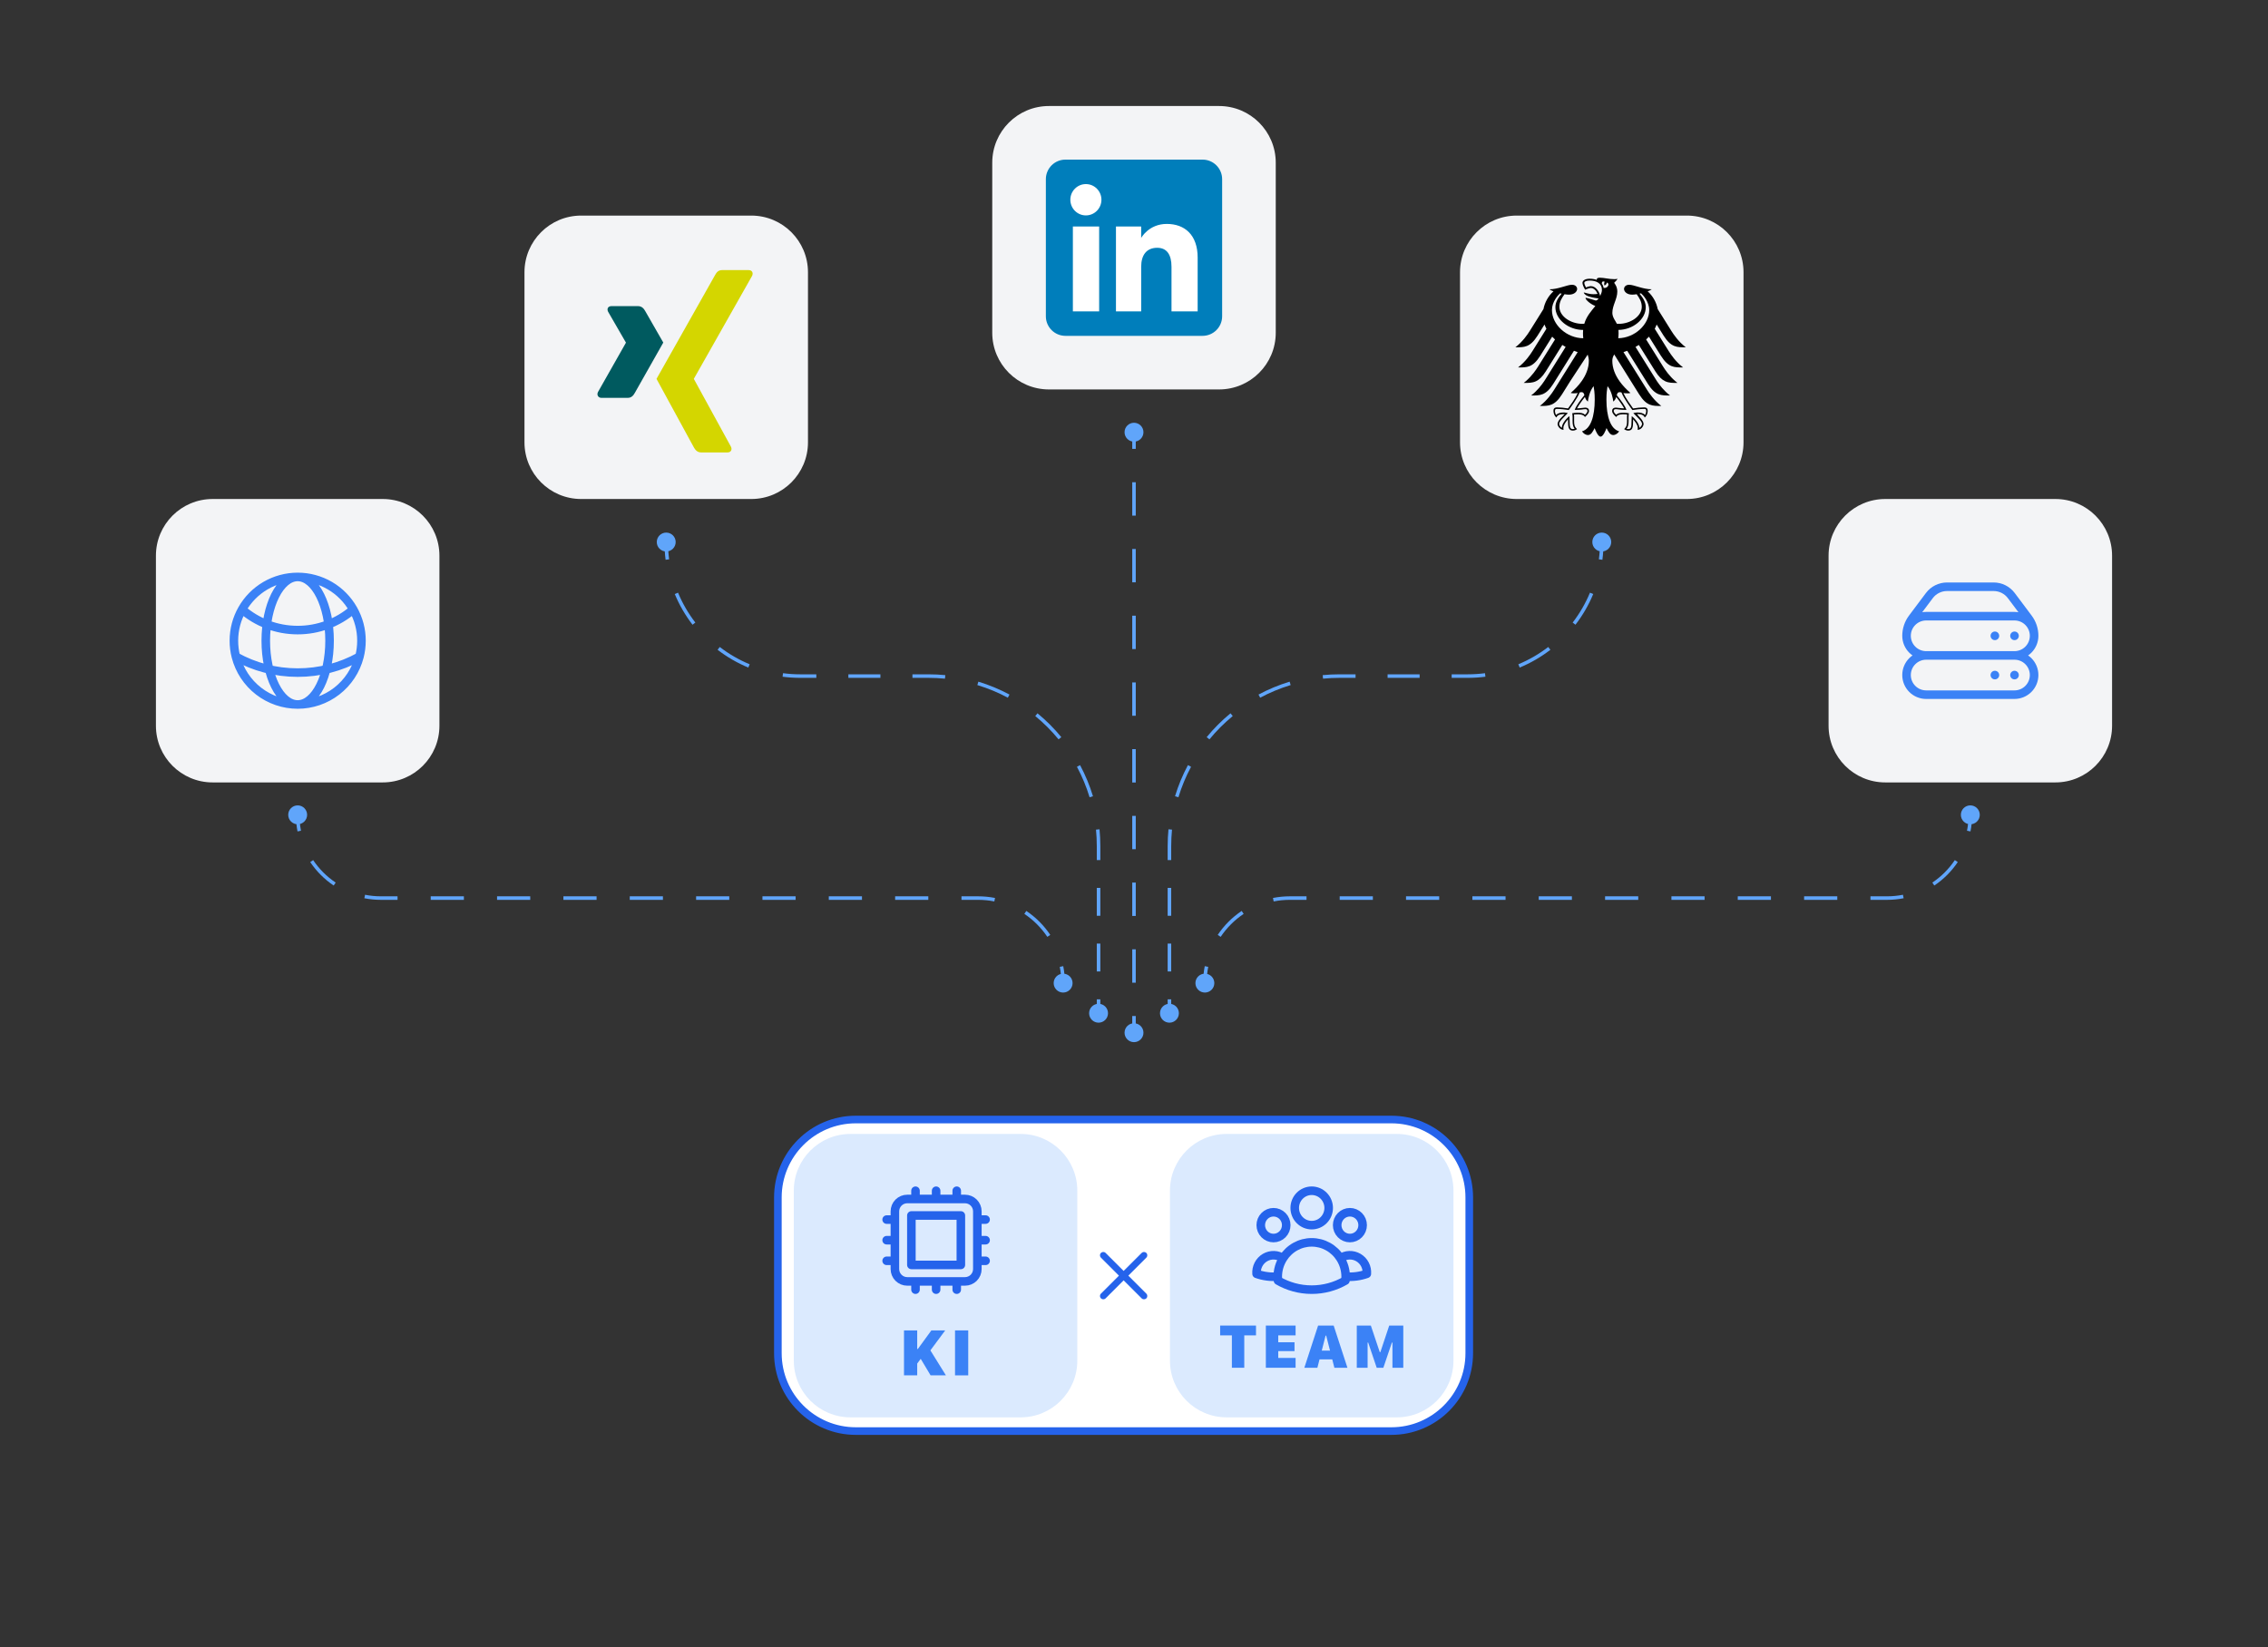 <?xml version="1.0" encoding="UTF-8" standalone="no"?>
<!DOCTYPE svg PUBLIC "-//W3C//DTD SVG 1.1//EN" "http://www.w3.org/Graphics/SVG/1.1/DTD/svg11.dtd">
<svg width="100%" height="100%" viewBox="0 0 596 433" version="1.1" xmlns="http://www.w3.org/2000/svg" xmlns:xlink="http://www.w3.org/1999/xlink" xml:space="preserve" xmlns:serif="http://www.serif.com/" style="fill-rule:evenodd;clip-rule:evenodd;stroke-linecap:round;stroke-linejoin:round;stroke-miterlimit:1.5;">
    <rect x="0" y="0" width="596" height="433" fill="#333333" stroke="none"/>
    <path d="M295.516,113.613C295.516,114.984 296.628,116.096 298,116.096C299.372,116.096 300.484,114.984 300.484,113.613C300.484,112.241 299.372,111.129 298,111.129C296.628,111.129 295.516,112.241 295.516,113.613ZM295.516,271.459C295.516,272.831 296.628,273.943 298,273.943C299.372,273.943 300.484,272.831 300.484,271.459C300.484,270.088 299.372,268.976 298,268.976C296.628,268.976 295.516,270.088 295.516,271.459ZM298.466,271.459L298.466,267.075L297.534,267.075L297.534,271.459L298.466,271.459ZM298.466,258.306L298.466,249.536L297.534,249.536L297.534,258.306L298.466,258.306ZM298.466,240.767L298.466,231.998L297.534,231.998L297.534,240.767L298.466,240.767ZM298.466,223.228L298.466,214.459L297.534,214.459L297.534,223.228L298.466,223.228ZM298.466,205.69L298.466,196.92L297.534,196.92L297.534,205.69L298.466,205.69ZM298.466,188.152L298.466,179.382L297.534,179.382L297.534,188.152L298.466,188.152ZM298.466,170.612L298.466,161.844L297.534,161.844L297.534,170.612L298.466,170.612ZM298.466,153.074L298.466,144.305L297.534,144.305L297.534,153.074L298.466,153.074ZM298.466,135.536L298.466,126.766L297.534,126.766L297.534,135.536L298.466,135.536ZM298.466,117.997L298.466,113.613L297.534,113.613L297.534,117.997L298.466,117.997Z" style="fill:rgb(96,165,250);fill-rule:nonzero;"/>
    <path d="M304.829,266.337C304.829,267.709 305.941,268.821 307.312,268.821C308.684,268.821 309.796,267.709 309.796,266.337C309.796,264.966 308.684,263.854 307.312,263.854C305.941,263.854 304.829,264.966 304.829,266.337ZM418.441,142.481C418.441,143.853 419.553,144.965 420.925,144.965C422.297,144.965 423.409,143.853 423.409,142.481C423.409,141.109 422.297,139.998 420.925,139.998C419.553,139.998 418.441,141.109 418.441,142.481ZM307.778,266.337L307.778,262.678L306.847,262.678L306.847,266.337L307.778,266.337ZM307.778,255.357L307.778,248.037L306.847,248.037L306.847,255.357L307.778,255.357ZM307.778,240.718L307.778,233.397L306.847,233.397L306.847,240.718L307.778,240.718ZM307.778,226.078L307.778,222.418L306.847,222.418L306.847,226.078L307.778,226.078ZM307.778,222.418C307.778,220.954 307.849,219.507 307.988,218.079L307.061,217.99C306.92,219.446 306.847,220.923 306.847,222.418L307.778,222.418ZM309.672,209.572C310.52,206.775 311.636,204.095 312.993,201.562L312.172,201.122C310.787,203.709 309.646,206.446 308.781,209.302L309.672,209.572ZM317.817,194.356C319.656,192.117 321.711,190.062 323.95,188.222L323.359,187.502C321.074,189.381 318.975,191.479 317.098,193.764L317.817,194.356ZM331.157,183.398C333.69,182.042 336.37,180.924 339.167,180.077L338.898,179.185C336.041,180.052 333.304,181.192 330.718,182.577L331.157,183.398ZM347.675,178.393C349.101,178.254 350.549,178.183 352.012,178.183L352.012,177.252C350.519,177.252 349.041,177.325 347.584,177.466L347.675,178.393ZM352.012,178.183L356.222,178.183L356.222,177.252L352.012,177.252L352.012,178.183ZM364.641,178.183L373.061,178.183L373.061,177.252L364.641,177.252L364.641,178.183ZM381.479,178.183L385.689,178.183L385.689,177.251L381.479,177.251L381.479,178.183ZM385.689,178.183C387.269,178.183 388.825,178.08 390.351,177.881L390.231,176.958C388.745,177.152 387.229,177.251 385.689,177.251L385.689,178.183ZM399.355,175.474C402.258,174.27 404.967,172.695 407.424,170.807L406.857,170.069C404.463,171.907 401.825,173.442 398.999,174.613L399.355,175.474ZM414.014,164.216C415.902,161.76 417.478,159.05 418.682,156.147L417.821,155.791C416.649,158.617 415.115,161.256 413.276,163.649L414.014,164.216ZM421.089,147.144C421.288,145.618 421.391,144.062 421.391,142.481L420.459,142.481C420.459,144.021 420.36,145.537 420.165,147.023L421.089,147.144Z" style="fill:rgb(96,165,250);fill-rule:nonzero;"/>
    <path d="M80.708,214.187C80.708,215.559 79.597,216.671 78.225,216.671C76.854,216.671 75.742,215.559 75.742,214.187C75.742,212.816 76.854,211.704 78.225,211.704C79.597,211.704 80.708,212.816 80.708,214.187ZM281.859,258.422C281.859,259.793 280.747,260.905 279.375,260.905C278.003,260.905 276.891,259.793 276.891,258.422C276.891,257.05 278.003,255.938 279.375,255.938C280.747,255.938 281.859,257.05 281.859,258.422ZM278.909,258.422C278.909,256.96 278.766,255.531 278.493,254.15L279.407,253.969C279.692,255.41 279.841,256.898 279.841,258.422L278.909,258.422ZM275.223,246.262C273.625,243.876 271.571,241.821 269.184,240.223L269.702,239.449C272.189,241.114 274.331,243.257 275.997,245.745L275.223,246.262ZM261.297,236.954C259.916,236.681 258.487,236.537 257.025,236.537L257.025,235.606C258.549,235.606 260.037,235.755 261.477,236.04L261.297,236.954ZM257.025,236.537L252.666,236.537L252.666,235.606L257.025,235.606L257.025,236.537ZM243.948,236.537L235.231,236.537L235.231,235.606L243.948,235.606L243.948,236.537ZM226.514,236.537L217.796,236.537L217.796,235.606L226.514,235.606L226.514,236.537ZM209.079,236.537L200.361,236.537L200.361,235.606L209.079,235.606L209.079,236.537ZM191.644,236.537L182.926,236.537L182.926,235.606L191.644,235.606L191.644,236.537ZM174.208,236.537L165.491,236.537L165.491,235.606L174.208,235.606L174.208,236.537ZM156.773,236.537L148.056,236.537L148.056,235.606L156.773,235.606L156.773,236.537ZM139.338,236.537L130.621,236.537L130.621,235.606L139.338,235.606L139.338,236.537ZM121.903,236.537L113.186,236.537L113.186,235.606L121.903,235.606L121.903,236.537ZM104.468,236.537L100.109,236.537L100.109,235.606L104.468,235.606L104.468,236.537ZM100.109,236.537C98.618,236.537 97.159,236.391 95.748,236.112L95.929,235.198C97.28,235.465 98.678,235.606 100.109,235.606L100.109,236.537ZM87.691,232.772C85.254,231.141 83.156,229.043 81.524,226.605L82.298,226.088C83.862,228.423 85.873,230.435 88.209,231.998L87.691,232.772ZM78.185,218.548C77.906,217.137 77.759,215.679 77.759,214.187L78.691,214.187C78.691,215.619 78.831,217.016 79.098,218.368L78.185,218.548Z" style="fill:rgb(96,165,250);fill-rule:nonzero;"/>
    <path d="M515.291,214.187C515.291,215.559 516.403,216.671 517.775,216.671C519.147,216.671 520.259,215.559 520.259,214.187C520.259,212.816 519.147,211.704 517.775,211.704C516.403,211.704 515.291,212.816 515.291,214.187ZM314.141,258.422C314.141,259.793 315.253,260.905 316.625,260.905C317.997,260.905 319.109,259.793 319.109,258.422C319.109,257.05 317.997,255.938 316.625,255.938C315.253,255.938 314.141,257.05 314.141,258.422ZM317.091,258.422C317.091,256.96 317.234,255.531 317.507,254.15L316.593,253.969C316.308,255.41 316.159,256.898 316.159,258.422L317.091,258.422ZM320.777,246.262C322.375,243.876 324.429,241.821 326.816,240.223L326.298,239.449C323.811,241.114 321.669,243.257 320.003,245.745L320.777,246.262ZM334.703,236.954C336.084,236.681 337.513,236.537 338.975,236.537L338.975,235.606C337.451,235.606 335.963,235.755 334.523,236.04L334.703,236.954ZM338.975,236.537L343.334,236.537L343.334,235.606L338.975,235.606L338.975,236.537ZM352.052,236.537L360.769,236.537L360.769,235.606L352.052,235.606L352.052,236.537ZM369.486,236.537L378.204,236.537L378.204,235.606L369.486,235.606L369.486,236.537ZM386.921,236.537L395.639,236.537L395.639,235.606L386.921,235.606L386.921,236.537ZM404.356,236.537L413.074,236.537L413.074,235.606L404.356,235.606L404.356,236.537ZM421.792,236.537L430.509,236.537L430.509,235.606L421.792,235.606L421.792,236.537ZM439.227,236.537L447.944,236.537L447.944,235.606L439.227,235.606L439.227,236.537ZM456.662,236.537L465.379,236.537L465.379,235.606L456.662,235.606L456.662,236.537ZM474.097,236.537L482.814,236.537L482.814,235.606L474.097,235.606L474.097,236.537ZM491.532,236.537L495.891,236.537L495.891,235.606L491.532,235.606L491.532,236.537ZM495.891,236.537C497.382,236.537 498.841,236.391 500.252,236.112L500.071,235.198C498.72,235.465 497.322,235.606 495.891,235.606L495.891,236.537ZM508.309,232.772C510.746,231.141 512.844,229.043 514.476,226.605L513.702,226.088C512.138,228.423 510.127,230.435 507.791,231.998L508.309,232.772ZM517.815,218.548C518.094,217.137 518.241,215.679 518.241,214.187L517.309,214.187C517.309,215.619 517.169,217.016 516.902,218.368L517.815,218.548Z" style="fill:rgb(96,165,250);fill-rule:nonzero;"/>
    <path d="M291.171,266.337C291.171,267.709 290.059,268.821 288.688,268.821C287.316,268.821 286.204,267.709 286.204,266.337C286.204,264.966 287.316,263.854 288.688,263.854C290.059,263.854 291.171,264.966 291.171,266.337ZM177.559,142.481C177.559,143.853 176.447,144.965 175.075,144.965C173.703,144.965 172.591,143.853 172.591,142.481C172.591,141.109 173.703,139.998 175.075,139.998C176.447,139.998 177.559,141.109 177.559,142.481ZM288.222,266.337L288.222,262.678L289.153,262.678L289.153,266.337L288.222,266.337ZM288.222,255.357L288.222,248.037L289.153,248.037L289.153,255.357L288.222,255.357ZM288.222,240.718L288.222,233.397L289.153,233.397L289.153,240.718L288.222,240.718ZM288.222,226.078L288.222,222.418L289.153,222.418L289.153,226.078L288.222,226.078ZM288.222,222.418C288.222,220.954 288.151,219.507 288.012,218.08L288.939,217.99C289.081,219.446 289.153,220.924 289.153,222.418L288.222,222.418ZM286.328,209.573C285.48,206.776 284.364,204.095 283.007,201.562L283.828,201.123C285.213,203.709 286.354,206.446 287.219,209.303L286.328,209.573ZM278.183,194.356C276.344,192.117 274.289,190.062 272.05,188.222L272.641,187.503C274.926,189.381 277.025,191.479 278.902,193.764L278.183,194.356ZM264.843,183.398C262.31,182.042 259.63,180.925 256.833,180.077L257.102,179.185C259.959,180.052 262.696,181.192 265.282,182.577L264.843,183.398ZM248.325,178.393C246.899,178.254 245.451,178.183 243.988,178.183L243.988,177.252C245.481,177.252 246.959,177.325 248.416,177.466L248.325,178.393ZM243.988,178.183L239.778,178.183L239.778,177.252L243.988,177.252L243.988,178.183ZM231.359,178.183L222.94,178.183L222.94,177.252L231.359,177.252L231.359,178.183ZM214.521,178.183L210.312,178.183L210.312,177.252L214.521,177.252L214.521,178.183ZM210.312,178.183C208.731,178.183 207.175,178.081 205.649,177.882L205.769,176.958C207.255,177.152 208.771,177.252 210.312,177.252L210.312,178.183ZM196.645,175.474C193.742,174.27 191.033,172.695 188.576,170.807L189.143,170.069C191.537,171.907 194.175,173.442 197.001,174.614L196.645,175.474ZM181.986,164.217C180.098,161.76 178.523,159.05 177.318,156.147L178.179,155.791C179.351,158.617 180.885,161.256 182.724,163.649L181.986,164.217ZM174.911,147.144C174.712,145.618 174.609,144.062 174.609,142.481L175.541,142.481C175.541,144.021 175.64,145.537 175.835,147.023L174.911,147.144Z" style="fill:rgb(96,165,250);fill-rule:nonzero;"/>
    <g>
        <path d="M386.103,314.754L386.103,355.702C386.103,367.002 376.929,376.176 365.629,376.176L224.889,376.176C213.589,376.176 204.415,367.002 204.415,355.702L204.415,314.754C204.415,303.454 213.589,294.28 224.889,294.28L365.629,294.28C376.929,294.28 386.103,303.454 386.103,314.754Z" style="fill:white;stroke:rgb(37,99,235);stroke-width:2px;"/>
        <g>
            <path d="M268.2,298.069L223.5,298.069C215.271,298.069 208.6,304.74 208.6,312.969L208.6,357.669C208.6,365.898 215.271,372.569 223.5,372.569L268.2,372.569C276.429,372.569 283.1,365.898 283.1,357.669L283.1,312.969C283.1,304.74 276.429,298.069 268.2,298.069Z" style="fill:rgb(219,234,254);fill-rule:nonzero;"/>
            <path d="M240.583,313L240.583,315.167M235.167,320.583L233,320.583M259,320.583L256.833,320.583M235.167,326L233,326M259,326L256.833,326M235.167,331.417L233,331.417M259,331.417L256.833,331.417M240.583,336.833L240.583,339M246,313L246,315.167M246,336.833L246,339M251.417,313L251.417,315.167M251.417,336.833L251.417,339M238.417,336.833L253.583,336.833C254.445,336.833 255.272,336.491 255.882,335.882C256.491,335.272 256.833,334.445 256.833,333.583L256.833,318.417C256.833,317.555 256.491,316.728 255.882,316.118C255.272,315.509 254.445,315.167 253.583,315.167L238.417,315.167C237.555,315.167 236.728,315.509 236.118,316.118C235.509,316.728 235.167,317.555 235.167,318.417L235.167,333.583C235.167,334.445 235.509,335.272 236.118,335.882C236.728,336.491 237.555,336.833 238.417,336.833ZM239.5,319.5L252.5,319.5L252.5,332.5L239.5,332.5L239.5,319.5Z" style="fill:none;fill-rule:nonzero;stroke:rgb(37,99,235);stroke-width:2.25px;stroke-miterlimit:4;"/>
            <g transform="matrix(16.766,0,0,16.766,236.201,361.531)">
                <path d="M0.279,-0.173L0.352,-0.271L0.486,-0.38L0.727,-0.705L0.51,-0.705L0.298,-0.414L0.273,-0.414L0.279,-0.173ZM0.081,-0L0.288,-0L0.288,-0.705L0.081,-0.705L0.081,-0ZM0.498,-0L0.738,-0L0.487,-0.404L0.336,-0.271L0.498,-0Z" style="fill:rgb(59,130,246);fill-rule:nonzero;"/>
            </g>
            <g transform="matrix(16.766,0,0,16.766,249.61,361.531)">
                <rect x="0.081" y="-0.705" width="0.207" height="0.705" style="fill:rgb(59,130,246);fill-rule:nonzero;"/>
            </g>
            <g transform="matrix(16.766,0,0,16.766,256.47,361.531)">
            </g>
        </g>
        <path d="M301.241,341.29C300.9,341.628 300.35,341.626 300.011,341.287L289.307,330.583C288.965,330.242 288.966,329.687 289.31,329.348C289.65,329.01 290.2,329.01 290.54,329.35L301.244,340.054C301.585,340.396 301.583,340.95 301.241,341.29ZM290.54,341.287C290.2,341.626 289.65,341.628 289.31,341.29C288.966,340.95 288.965,340.396 289.307,340.054L300.011,329.35C300.35,329.01 300.9,329.01 301.241,329.348C301.583,329.687 301.585,330.242 301.244,330.583L290.54,341.287Z" style="fill:rgb(37,99,235);fill-rule:nonzero;"/>
        <g>
            <path d="M367.05,298.069L322.35,298.069C314.121,298.069 307.45,304.74 307.45,312.969L307.45,357.669C307.45,365.898 314.121,372.569 322.35,372.569L367.05,372.569C375.279,372.569 381.95,365.898 381.95,357.669L381.95,312.969C381.95,304.74 375.279,298.069 367.05,298.069Z" style="fill:rgb(219,234,254);fill-rule:nonzero;"/>
            <path d="M352.223,330.742C352.918,330.26 353.734,329.989 354.576,329.957C355.418,329.926 356.251,330.137 356.98,330.566C357.708,330.995 358.302,331.624 358.692,332.381C359.083,333.137 359.254,333.99 359.185,334.842C357.401,335.474 355.506,335.719 353.622,335.563C353.616,333.855 353.131,332.182 352.223,330.743C351.416,329.462 350.304,328.407 348.989,327.677C347.674,326.947 346.198,326.564 344.699,326.566C343.199,326.565 341.724,326.947 340.409,327.677C339.094,328.407 337.982,329.462 337.176,330.743M337.176,330.743C336.48,330.262 335.664,329.99 334.823,329.959C333.982,329.929 333.149,330.14 332.42,330.569C331.692,330.998 331.099,331.627 330.708,332.383C330.318,333.139 330.147,333.993 330.214,334.843C331.997,335.479 333.892,335.724 335.775,335.562M337.176,330.743C336.269,332.182 335.781,333.854 335.775,335.562M353.62,335.562L353.622,335.609C353.622,335.947 353.604,336.282 353.567,336.613C350.868,338.182 347.81,339.005 344.699,339C341.471,339 338.442,338.131 335.83,336.613C335.792,336.263 335.773,335.913 335.775,335.562M349.16,317.522C349.16,318.721 348.69,319.871 347.853,320.719C347.016,321.567 345.882,322.043 344.699,322.043C343.515,322.043 342.38,321.567 341.544,320.719C340.707,319.871 340.237,318.721 340.237,317.522C340.237,316.322 340.707,315.173 341.544,314.324C342.38,313.476 343.515,313 344.699,313C345.882,313 347.016,313.476 347.853,314.324C348.69,315.173 349.16,316.322 349.16,317.522ZM358.083,322.043C358.083,322.489 357.996,322.93 357.829,323.341C357.661,323.753 357.414,324.126 357.103,324.442C356.792,324.756 356.424,325.006 356.018,325.177C355.611,325.347 355.177,325.434 354.738,325.434C354.297,325.434 353.863,325.347 353.456,325.177C353.051,325.006 352.682,324.756 352.371,324.442C352.061,324.126 351.814,323.753 351.645,323.341C351.478,322.93 351.391,322.489 351.391,322.043C351.391,321.144 351.743,320.282 352.371,319.645C352.999,319.009 353.85,318.653 354.738,318.653C355.625,318.653 356.476,319.009 357.103,319.645C357.731,320.282 358.083,321.144 358.083,322.043ZM338.006,322.043C338.006,322.489 337.919,322.93 337.751,323.341C337.584,323.753 337.337,324.126 337.026,324.442C336.715,324.756 336.347,325.006 335.94,325.177C335.534,325.347 335.099,325.434 334.66,325.434C334.22,325.434 333.785,325.347 333.379,325.177C332.973,325.006 332.604,324.756 332.294,324.442C331.983,324.126 331.737,323.753 331.568,323.341C331.4,322.93 331.313,322.489 331.313,322.043C331.313,321.144 331.666,320.282 332.294,319.645C332.921,319.009 333.772,318.653 334.66,318.653C335.547,318.653 336.399,319.009 337.026,319.645C337.653,320.282 338.006,321.144 338.006,322.043Z" style="fill:none;fill-rule:nonzero;stroke:rgb(37,99,235);stroke-width:2.25px;stroke-miterlimit:4;"/>
            <g transform="matrix(15.73,0,0,15.73,319.945,359.531)">
                <path d="M0.24,-0L0.447,-0L0.447,-0.541L0.643,-0.541L0.643,-0.705L0.044,-0.705L0.044,-0.541L0.24,-0.541L0.24,-0Z" style="fill:rgb(59,130,246);fill-rule:nonzero;"/>
            </g>
            <g transform="matrix(15.73,0,0,15.73,331.374,359.531)">
                <path d="M0.081,-0L0.578,-0L0.578,-0.164L0.288,-0.164L0.288,-0.278L0.56,-0.278L0.56,-0.426L0.288,-0.426L0.288,-0.541L0.578,-0.541L0.578,-0.705L0.081,-0.705L0.081,-0Z" style="fill:rgb(59,130,246);fill-rule:nonzero;"/>
            </g>
            <g transform="matrix(15.73,0,0,15.73,342.196,359.531)">
                <path d="M0.036,-0L0.254,-0L0.391,-0.537L0.45,-0.537L0.45,-0.705L0.266,-0.705L0.036,-0ZM0.181,-0.14L0.604,-0.14L0.559,-0.286L0.226,-0.286L0.181,-0.14ZM0.538,-0L0.756,-0L0.526,-0.705L0.401,-0.705L0.401,-0.537L0.538,-0Z" style="fill:rgb(59,130,246);fill-rule:nonzero;"/>
            </g>
            <g transform="matrix(15.73,0,0,15.73,355.269,359.531)">
                <path d="M0.081,-0L0.262,-0L0.262,-0.421L0.364,-0.421L0.182,-0.685L0.414,-0L0.525,-0L0.757,-0.685L0.575,-0.421L0.677,-0.421L0.677,-0L0.858,-0L0.858,-0.705L0.623,-0.705L0.475,-0.261L0.465,-0.261L0.316,-0.705L0.081,-0.705L0.081,-0Z" style="fill:rgb(59,130,246);fill-rule:nonzero;"/>
            </g>
            <g transform="matrix(15.73,0,0,15.73,370.668,359.531)">
            </g>
        </g>
    </g>
    <g>
        <path d="M100.575,131.169L55.875,131.169C47.646,131.169 40.975,137.84 40.975,146.069L40.975,190.769C40.975,198.998 47.646,205.669 55.875,205.669L100.575,205.669C108.804,205.669 115.475,198.998 115.475,190.769L115.475,146.069C115.475,137.84 108.804,131.169 100.575,131.169Z" style="fill:rgb(243,244,246);fill-rule:nonzero;"/>
        <path d="M78.225,185.181C81.941,185.181 85.551,183.946 88.489,181.672C91.428,179.398 93.527,176.212 94.459,172.615M78.225,185.181C74.509,185.181 70.899,183.946 67.961,181.672C65.022,179.398 62.923,176.212 61.992,172.615M78.225,185.181C82.853,185.181 86.606,177.675 86.606,168.419C86.606,159.162 82.853,151.656 78.225,151.656M78.225,185.181C73.597,185.181 69.844,177.675 69.844,168.419C69.844,159.162 73.597,151.656 78.225,151.656M94.459,172.615C94.803,171.274 94.988,169.868 94.988,168.419C94.992,165.536 94.25,162.701 92.833,160.19M94.459,172.615C89.492,175.369 83.904,176.809 78.225,176.8C72.336,176.8 66.802,175.282 61.992,172.615M61.992,172.615C61.639,171.244 61.461,169.834 61.463,168.419C61.463,165.429 62.245,162.621 63.617,160.19M78.225,151.656C81.198,151.655 84.118,152.445 86.685,153.944C89.252,155.445 91.374,157.599 92.833,160.19M78.225,151.656C75.252,151.655 72.332,152.445 69.765,153.944C67.198,155.445 65.076,157.599 63.617,160.19M92.833,160.19C88.777,163.703 83.59,165.632 78.225,165.625C72.641,165.625 67.534,163.576 63.617,160.19" style="fill:none;fill-rule:nonzero;stroke:rgb(59,130,246);stroke-width:2.25px;stroke-miterlimit:4;"/>
    </g>
    <g>
        <path d="M320.35,27.869L275.65,27.869C267.421,27.869 260.75,34.54 260.75,42.769L260.75,87.469C260.75,95.698 267.421,102.369 275.65,102.369L320.35,102.369C328.579,102.369 335.25,95.698 335.25,87.469L335.25,42.769C335.25,34.54 328.579,27.869 320.35,27.869Z" style="fill:rgb(243,244,246);fill-rule:nonzero;"/>
        <g>
            <path d="M279.985,88.281L316.015,88.281C318.858,88.281 321.163,85.977 321.163,83.134L321.163,47.104C321.163,44.261 318.858,41.957 316.015,41.957L279.985,41.957C277.143,41.957 274.838,44.261 274.838,47.104L274.838,83.134C274.838,85.977 277.143,88.281 279.985,88.281Z" style="fill:rgb(0,126,187);"/>
            <path d="M314.729,81.847L307.855,81.847L307.855,70.139C307.855,66.929 306.635,65.135 304.094,65.135C301.33,65.135 299.885,67.001 299.885,70.139L299.885,81.847L293.26,81.847L293.26,59.542L299.885,59.542L299.885,62.547C299.885,62.547 301.877,58.861 306.611,58.861C311.342,58.861 314.729,61.75 314.729,67.725L314.729,81.847ZM285.357,56.622C283.101,56.622 281.272,54.779 281.272,52.506C281.272,50.233 283.101,48.39 285.357,48.39C287.614,48.39 289.441,50.233 289.441,52.506C289.441,54.779 287.614,56.622 285.357,56.622ZM281.937,81.847L288.844,81.847L288.844,59.542L281.937,59.542L281.937,81.847Z" style="fill:white;"/>
        </g>
    </g>
    <g>
        <path d="M197.425,56.669L152.725,56.669C144.496,56.669 137.825,63.34 137.825,71.569L137.825,116.269C137.825,124.498 144.496,131.169 152.725,131.169L197.425,131.169C205.654,131.169 212.325,124.498 212.325,116.269L212.325,71.569C212.325,63.34 205.654,56.669 197.425,56.669Z" style="fill:rgb(243,244,246);fill-rule:nonzero;"/>
        <path d="M160.714,80.466C160.298,80.466 159.948,80.612 159.772,80.898C159.589,81.193 159.618,81.573 159.811,81.958L164.485,90.049C164.492,90.065 164.492,90.074 164.485,90.088L157.14,103.049C156.949,103.431 156.958,103.814 157.14,104.109C157.316,104.394 157.627,104.581 158.044,104.581L164.956,104.581C165.99,104.581 166.488,103.883 166.841,103.245C166.841,103.245 174.024,90.542 174.303,90.049C174.275,90.003 169.551,81.762 169.551,81.762C169.207,81.149 168.687,80.466 167.627,80.466L160.714,80.466Z" style="fill:rgb(0,90,95);fill-rule:nonzero;"/>
        <path d="M189.754,71C188.722,71 188.274,71.65 187.903,72.317C187.903,72.317 173.012,98.725 172.522,99.592C172.547,99.639 182.343,117.611 182.343,117.611C182.686,118.224 183.215,118.928 184.274,118.928L191.179,118.928C191.595,118.928 191.92,118.771 192.096,118.486C192.28,118.191 192.275,117.801 192.082,117.418L182.337,99.614C182.328,99.6 182.328,99.583 182.337,99.568L197.642,72.508C197.833,72.126 197.838,71.737 197.656,71.442C197.48,71.157 197.153,71 196.737,71L189.754,71Z" style="fill:rgb(212,214,0);fill-rule:nonzero;"/>
    </g>
    <g>
        <path d="M443.275,56.669L398.575,56.669C390.346,56.669 383.675,63.34 383.675,71.569L383.675,116.269C383.675,124.498 390.346,131.169 398.575,131.169L443.275,131.169C451.504,131.169 458.175,124.498 458.175,116.269L458.175,71.569C458.175,63.34 451.504,56.669 443.275,56.669Z" style="fill:rgb(243,244,246);fill-rule:nonzero;"/>
        <path d="M443.005,91.294C441.086,89.824 439.812,87.94 439.209,86.977L435.622,81.24C435.274,79.466 434.356,77.809 432.983,76.578C433.445,76.402 433.828,76.22 434.06,76.044C431.717,76.044 429.398,74.853 428.12,74.853C427.297,74.853 426.771,75.345 426.771,75.996C426.824,76.717 427.568,77.452 428.943,77.452C429.255,77.452 429.652,77.412 430.09,77.34C430.834,78.378 431.435,79.316 431.435,80.652C431.435,83.165 428.431,85.123 425.397,85.123L424.892,85.104C424.618,84.482 423.704,83.434 423.704,82.246C423.704,80.249 425.005,78.619 425.005,76.641C425.005,75.412 424.408,74.651 424.176,74.336C424.549,73.99 424.957,73.565 425.051,73.274C424.834,73.366 424.579,73.381 424.202,73.381C422.75,73.381 421.565,73 420.41,73C419.751,73 419.575,73.206 419.605,73.577C419.358,73.481 419.128,73.419 418.853,73.366C418.513,73.303 418.147,73.269 417.753,73.269C416.35,73.269 415.852,73.858 415.852,74.363C415.852,74.79 416.186,75.569 416.569,76.163C417.116,75.887 417.773,75.7 418.072,75.7C418.818,75.7 419.481,76.41 419.833,77.251C419.331,77.313 419.234,77.333 418.729,77.333C417.36,77.333 416.431,76.844 416.185,76.883C416.185,77.076 416.572,77.582 417.337,77.862C418.342,78.23 419.814,78.419 420.065,78.461C420.065,78.504 419.826,78.92 419.384,79.004C419.142,78.939 416.794,78.204 416.64,78.293C416.64,78.82 418.006,79.983 419.23,80.429C418.208,81.733 416.93,83.068 416.33,85.104L415.823,85.123C412.791,85.123 409.786,83.165 409.786,80.652C409.786,79.316 410.388,78.378 411.132,77.34C411.569,77.412 411.967,77.452 412.279,77.452C413.654,77.452 414.397,76.717 414.453,75.996C414.453,75.345 413.923,74.853 413.102,74.853C411.823,74.853 409.504,76.044 407.161,76.044C407.392,76.22 407.777,76.402 408.236,76.578C406.866,77.809 405.948,79.466 405.6,81.24L402.013,86.977C401.408,87.94 400.136,89.824 398.216,91.294C400.537,91.294 402.075,91.35 404.039,88.244L405.875,85.302C406.013,85.683 406.181,86.055 406.377,86.418L402.72,92.269C402.111,93.242 400.851,95.109 398.924,96.588C401.245,96.588 402.783,96.644 404.745,93.539L407.893,88.5C408.128,88.751 408.376,88.993 408.638,89.231L404.196,96.341C403.645,97.216 402.573,98.816 400.953,100.207L400.401,100.658C401.641,100.658 402.659,100.672 403.638,100.208C404.488,99.809 405.309,99.05 406.222,97.607L410.553,90.675C410.836,90.855 411.129,91.029 411.43,91.194L406.144,99.652L405.792,100.197C405.105,101.225 403.963,102.729 402.351,103.966C404.67,103.966 406.208,104.02 408.17,100.916L408.613,100.208L413.613,92.207C413.934,92.332 414.262,92.447 414.595,92.556L409.813,100.208L408.444,102.399C407.843,103.355 406.561,105.247 404.648,106.713C406.969,106.713 408.507,106.766 410.471,103.662L412.628,100.208L417.222,93.207C417.401,93.773 417.526,94.303 417.526,94.831C417.526,96.776 416.773,98.584 415.623,100.206C414.825,101.331 413.831,102.364 412.766,103.286C412.932,103.359 413.221,103.387 413.489,103.387C414.024,103.387 414.372,103.355 414.614,103.314C414.011,104.68 412.72,106.446 412.068,107.361C411.218,107.208 409.981,107.088 409.17,107.088C408.323,107.088 408.229,107.583 408.229,108.025C408.229,108.795 408.589,109.412 409.007,109.754C409.164,109.353 409.481,108.831 411.203,108.839C410.746,109.347 409.314,110.506 409.314,111.439C409.314,112.056 409.991,112.982 410.884,112.982C410.831,112.783 410.839,112.598 410.839,112.462C410.839,111.708 411.507,110.825 412.071,110.208C412.055,110.391 412.062,110.373 412.062,110.584C412.062,112.371 412.226,113.191 413.359,113.191C413.914,113.191 414.297,112.887 414.431,112.798C413.693,112.117 413.657,111.586 413.657,110.583L413.663,109.716C413.666,109.489 413.66,109.185 413.625,108.964C414.03,108.909 414.194,108.91 414.507,108.91C414.507,108.91 416.118,108.781 416.504,109.621C416.941,109.219 417.576,108.654 417.576,108.028C417.576,107.617 417.381,107.149 416.552,107.149C416.237,107.149 415.25,107.341 414.422,107.341C414.646,106.846 415.634,105.4 416.49,104.35C416.62,104.758 416.823,105.201 417.272,105.558C417.333,104.884 417.729,102.751 418.785,101.503C418.908,102.344 419.074,103.21 419.074,105.034C419.074,109.471 418.006,112.748 415.74,113.376C416.035,113.891 416.658,114.35 417.306,114.35C418.135,114.35 418.585,113.41 419.047,112.528C419.284,113.182 419.947,114.779 420.611,114.779C421.273,114.779 421.936,113.182 422.175,112.528C422.636,113.41 423.087,114.35 423.916,114.35C424.562,114.35 425.186,113.891 425.481,113.376C423.216,112.748 422.148,109.471 422.148,105.034C422.148,103.21 422.314,102.344 422.437,101.503C423.493,102.751 423.889,104.884 423.951,105.558C424.4,105.201 424.601,104.758 424.732,104.35C425.586,105.4 426.577,106.846 426.8,107.341C425.972,107.341 424.984,107.149 424.67,107.149C423.841,107.149 423.646,107.617 423.646,108.028C423.646,108.654 424.281,109.219 424.716,109.621C425.104,108.781 426.715,108.91 426.715,108.91C427.028,108.91 427.191,108.909 427.597,108.964C427.562,109.185 427.557,109.489 427.559,109.716L427.565,110.583C427.565,111.586 427.527,112.117 426.792,112.798C426.924,112.887 427.308,113.191 427.863,113.191C428.996,113.191 429.158,112.371 429.158,110.584C429.158,110.373 429.167,110.391 429.15,110.208C429.715,110.825 430.383,111.708 430.383,112.462C430.383,112.598 430.391,112.783 430.338,112.982C431.232,112.982 431.908,112.056 431.908,111.439C431.908,110.506 430.475,109.347 430.176,108.831C431.74,108.831 432.058,109.353 432.214,109.754C432.632,109.412 432.993,108.795 432.993,108.025C432.993,107.583 432.898,107.088 432.05,107.088C431.24,107.088 430.004,107.208 429.153,107.361C428.501,106.446 427.209,104.68 426.607,103.314C426.85,103.355 427.198,103.387 427.731,103.387C428.001,103.387 428.29,103.359 428.454,103.286C427.391,102.364 426.397,101.331 425.598,100.208C424.447,98.59 423.695,96.776 423.695,94.831C423.695,94.303 423.819,93.773 424.196,93.17L428.593,100.208L430.751,103.662C432.714,106.766 434.253,106.713 436.572,106.713C434.661,105.247 433.378,103.355 432.778,102.399L431.409,100.208L426.627,92.556C426.96,92.447 427.287,92.332 427.609,92.207L432.609,100.208L433.05,100.916C435.014,104.02 436.552,103.966 438.873,103.966C437.257,102.729 436.117,101.225 435.428,100.208L435.077,99.652L429.792,91.194C430.093,91.029 430.385,90.855 430.669,90.675L435,97.607C435.912,99.05 436.732,99.811 437.584,100.208C438.563,100.67 439.581,100.658 440.821,100.658L440.269,100.207C438.649,98.817 437.576,97.216 437.026,96.341L432.583,89.231C432.844,88.993 433.094,88.751 433.327,88.5L436.476,93.539C438.439,96.644 439.977,96.588 442.297,96.588C440.369,95.109 439.11,93.242 438.501,92.269L434.844,86.418C435.039,86.055 435.209,85.683 435.345,85.302L437.185,88.244C439.147,91.35 440.685,91.294 443.005,91.294ZM424.865,103.885C424.992,103.42 425.116,103.08 425.601,103.08C425.85,103.08 425.968,103.123 426.117,103.18C426.641,104.635 428.659,107.368 428.977,107.787C429.846,107.645 431.066,107.492 432.05,107.492C432.28,107.492 432.598,107.47 432.598,108.025C432.598,108.347 432.457,108.909 432.283,109.094C431.849,108.582 431.102,108.428 430.176,108.428C429.816,108.428 429.381,108.554 429.215,108.594C430.392,109.789 431.506,110.778 431.506,111.439C431.506,111.809 431.122,112.298 430.798,112.462C430.798,111.486 429.789,110.138 428.8,109.385C428.8,109.518 428.753,110.029 428.753,110.584C428.753,112.425 428.571,112.79 427.863,112.79C427.734,112.79 427.512,112.743 427.429,112.693C427.81,112.256 427.97,111.677 427.97,110.583C427.97,110.268 427.961,109.972 427.961,109.715C427.961,109.229 428.016,108.887 428.052,108.62C427.781,108.582 427.166,108.494 426.715,108.494C425.751,108.494 425.152,108.588 424.716,109.022C424.405,108.784 424.055,108.337 424.055,108.028C424.055,107.583 424.356,107.553 424.67,107.553C425.157,107.553 425.559,107.746 427.411,107.746C427.046,106.703 425.978,105.237 424.865,103.885ZM416.357,103.885C415.244,105.237 414.176,106.703 413.811,107.746C415.663,107.746 416.063,107.553 416.552,107.553C416.867,107.553 417.166,107.583 417.166,108.028C417.166,108.337 416.817,108.784 416.504,109.022C416.068,108.588 415.471,108.494 414.507,108.494C414.055,108.494 413.441,108.582 413.168,108.62C413.205,108.887 413.26,109.229 413.26,109.715C413.26,109.972 413.251,110.268 413.251,110.583C413.251,111.677 413.412,112.256 413.793,112.693C413.71,112.743 413.487,112.79 413.359,112.79C412.651,112.79 412.469,112.425 412.469,110.584C412.469,110.029 412.423,109.518 412.423,109.385C411.433,110.138 410.423,111.486 410.423,112.462C410.1,112.298 409.716,111.809 409.716,111.439C409.716,110.778 410.828,109.789 412.006,108.594C411.842,108.554 411.406,108.428 411.046,108.428C410.12,108.428 409.373,108.582 408.938,109.094C408.765,108.909 408.622,108.347 408.622,108.025C408.622,107.47 408.94,107.492 409.17,107.492C410.156,107.492 411.374,107.645 412.245,107.787C412.563,107.368 414.581,104.635 415.104,103.18C415.254,103.123 415.372,103.08 415.62,103.08C416.106,103.08 416.23,103.42 416.357,103.885ZM415.985,87.583C415.985,88.053 416.012,88.497 416.059,88.913C411.683,88.884 407.83,85.332 407.83,81.507C407.83,79.322 409.42,77.59 409.979,77.104L410.381,77.197C409.786,77.924 408.737,79.139 408.737,80.75C408.737,83.948 412.155,86.727 416.024,86.727C415.998,87.001 415.985,87.288 415.985,87.583ZM420.971,76.2C420.971,76.8 420.702,77.345 420.502,77.8C420.281,76.637 419.336,75.222 418.072,75.222C417.717,75.222 417.104,75.402 416.764,75.552C416.642,75.343 416.33,74.669 416.33,74.363C416.33,74.055 416.808,73.749 417.753,73.749C419.596,73.749 420.971,74.542 420.971,76.2ZM421.407,75.679C421.335,75.254 421.174,74.87 420.928,74.543C420.94,74.154 421.1,73.784 421.723,74.088C421.385,74.434 421.647,75.045 421.647,75.045C421.647,75.045 422.337,74.723 422.195,74.271C423.218,74.516 422.482,75.889 421.407,75.679ZM433.392,81.507C433.392,85.305 429.595,88.833 425.256,88.908C425.308,88.48 425.34,88.037 425.34,87.583C425.34,87.336 425.341,87.051 425.311,86.724C429.134,86.671 432.484,83.919 432.484,80.75C432.484,79.139 431.435,77.924 430.84,77.197L431.243,77.104C431.802,77.59 433.392,79.322 433.392,81.507Z" style="fill-rule:nonzero;"/>
    </g>
    <g>
        <path d="M540.125,131.169L495.425,131.169C487.196,131.169 480.525,137.84 480.525,146.069L480.525,190.769C480.525,198.998 487.196,205.669 495.425,205.669L540.125,205.669C548.354,205.669 555.025,198.998 555.025,190.769L555.025,146.069C555.025,137.84 548.354,131.169 540.125,131.169Z" style="fill:rgb(243,244,246);fill-rule:nonzero;"/>
        <path d="M506.17,172.287L529.38,172.287M506.17,172.287C504.803,172.287 503.491,171.743 502.523,170.776C501.556,169.809 501.013,168.497 501.013,167.129M506.17,172.287C504.803,172.287 503.491,172.83 502.523,173.798C501.556,174.764 501.013,176.076 501.013,177.444C501.013,178.812 501.556,180.125 502.523,181.091C503.491,182.059 504.803,182.603 506.17,182.603L529.38,182.603C530.747,182.603 532.059,182.059 533.027,181.091C533.994,180.125 534.538,178.812 534.538,177.444C534.538,176.076 533.994,174.764 533.027,173.798C532.059,172.83 530.747,172.287 529.38,172.287M529.38,172.287C530.747,172.287 532.059,171.743 533.027,170.776C533.994,169.809 534.538,168.497 534.538,167.129M501.013,167.129C501.013,165.761 501.556,164.45 502.523,163.482C503.491,162.515 504.803,161.972 506.17,161.972L529.38,161.972C530.747,161.972 532.059,162.515 533.027,163.482C533.994,164.45 534.538,165.761 534.538,167.129M501.013,167.129C501.013,165.456 501.555,163.827 502.56,162.488L507.008,156.556C507.548,155.836 508.248,155.25 509.055,154.848C509.86,154.444 510.749,154.235 511.649,154.235L523.901,154.235C525.726,154.235 527.446,155.094 528.542,156.556L532.99,162.488C533.995,163.827 534.538,165.456 534.538,167.129M529.38,177.444L529.393,177.444L529.393,177.458L529.38,177.458L529.38,177.444ZM529.38,167.129L529.393,167.129L529.393,167.143L529.38,167.143L529.38,167.129ZM524.222,177.444L524.236,177.444L524.236,177.458L524.222,177.458L524.222,177.444ZM524.222,167.129L524.236,167.129L524.236,167.143L524.222,167.143L524.222,167.129Z" style="fill:none;fill-rule:nonzero;stroke:rgb(59,130,246);stroke-width:2.25px;stroke-miterlimit:4;"/>
    </g>
</svg>
